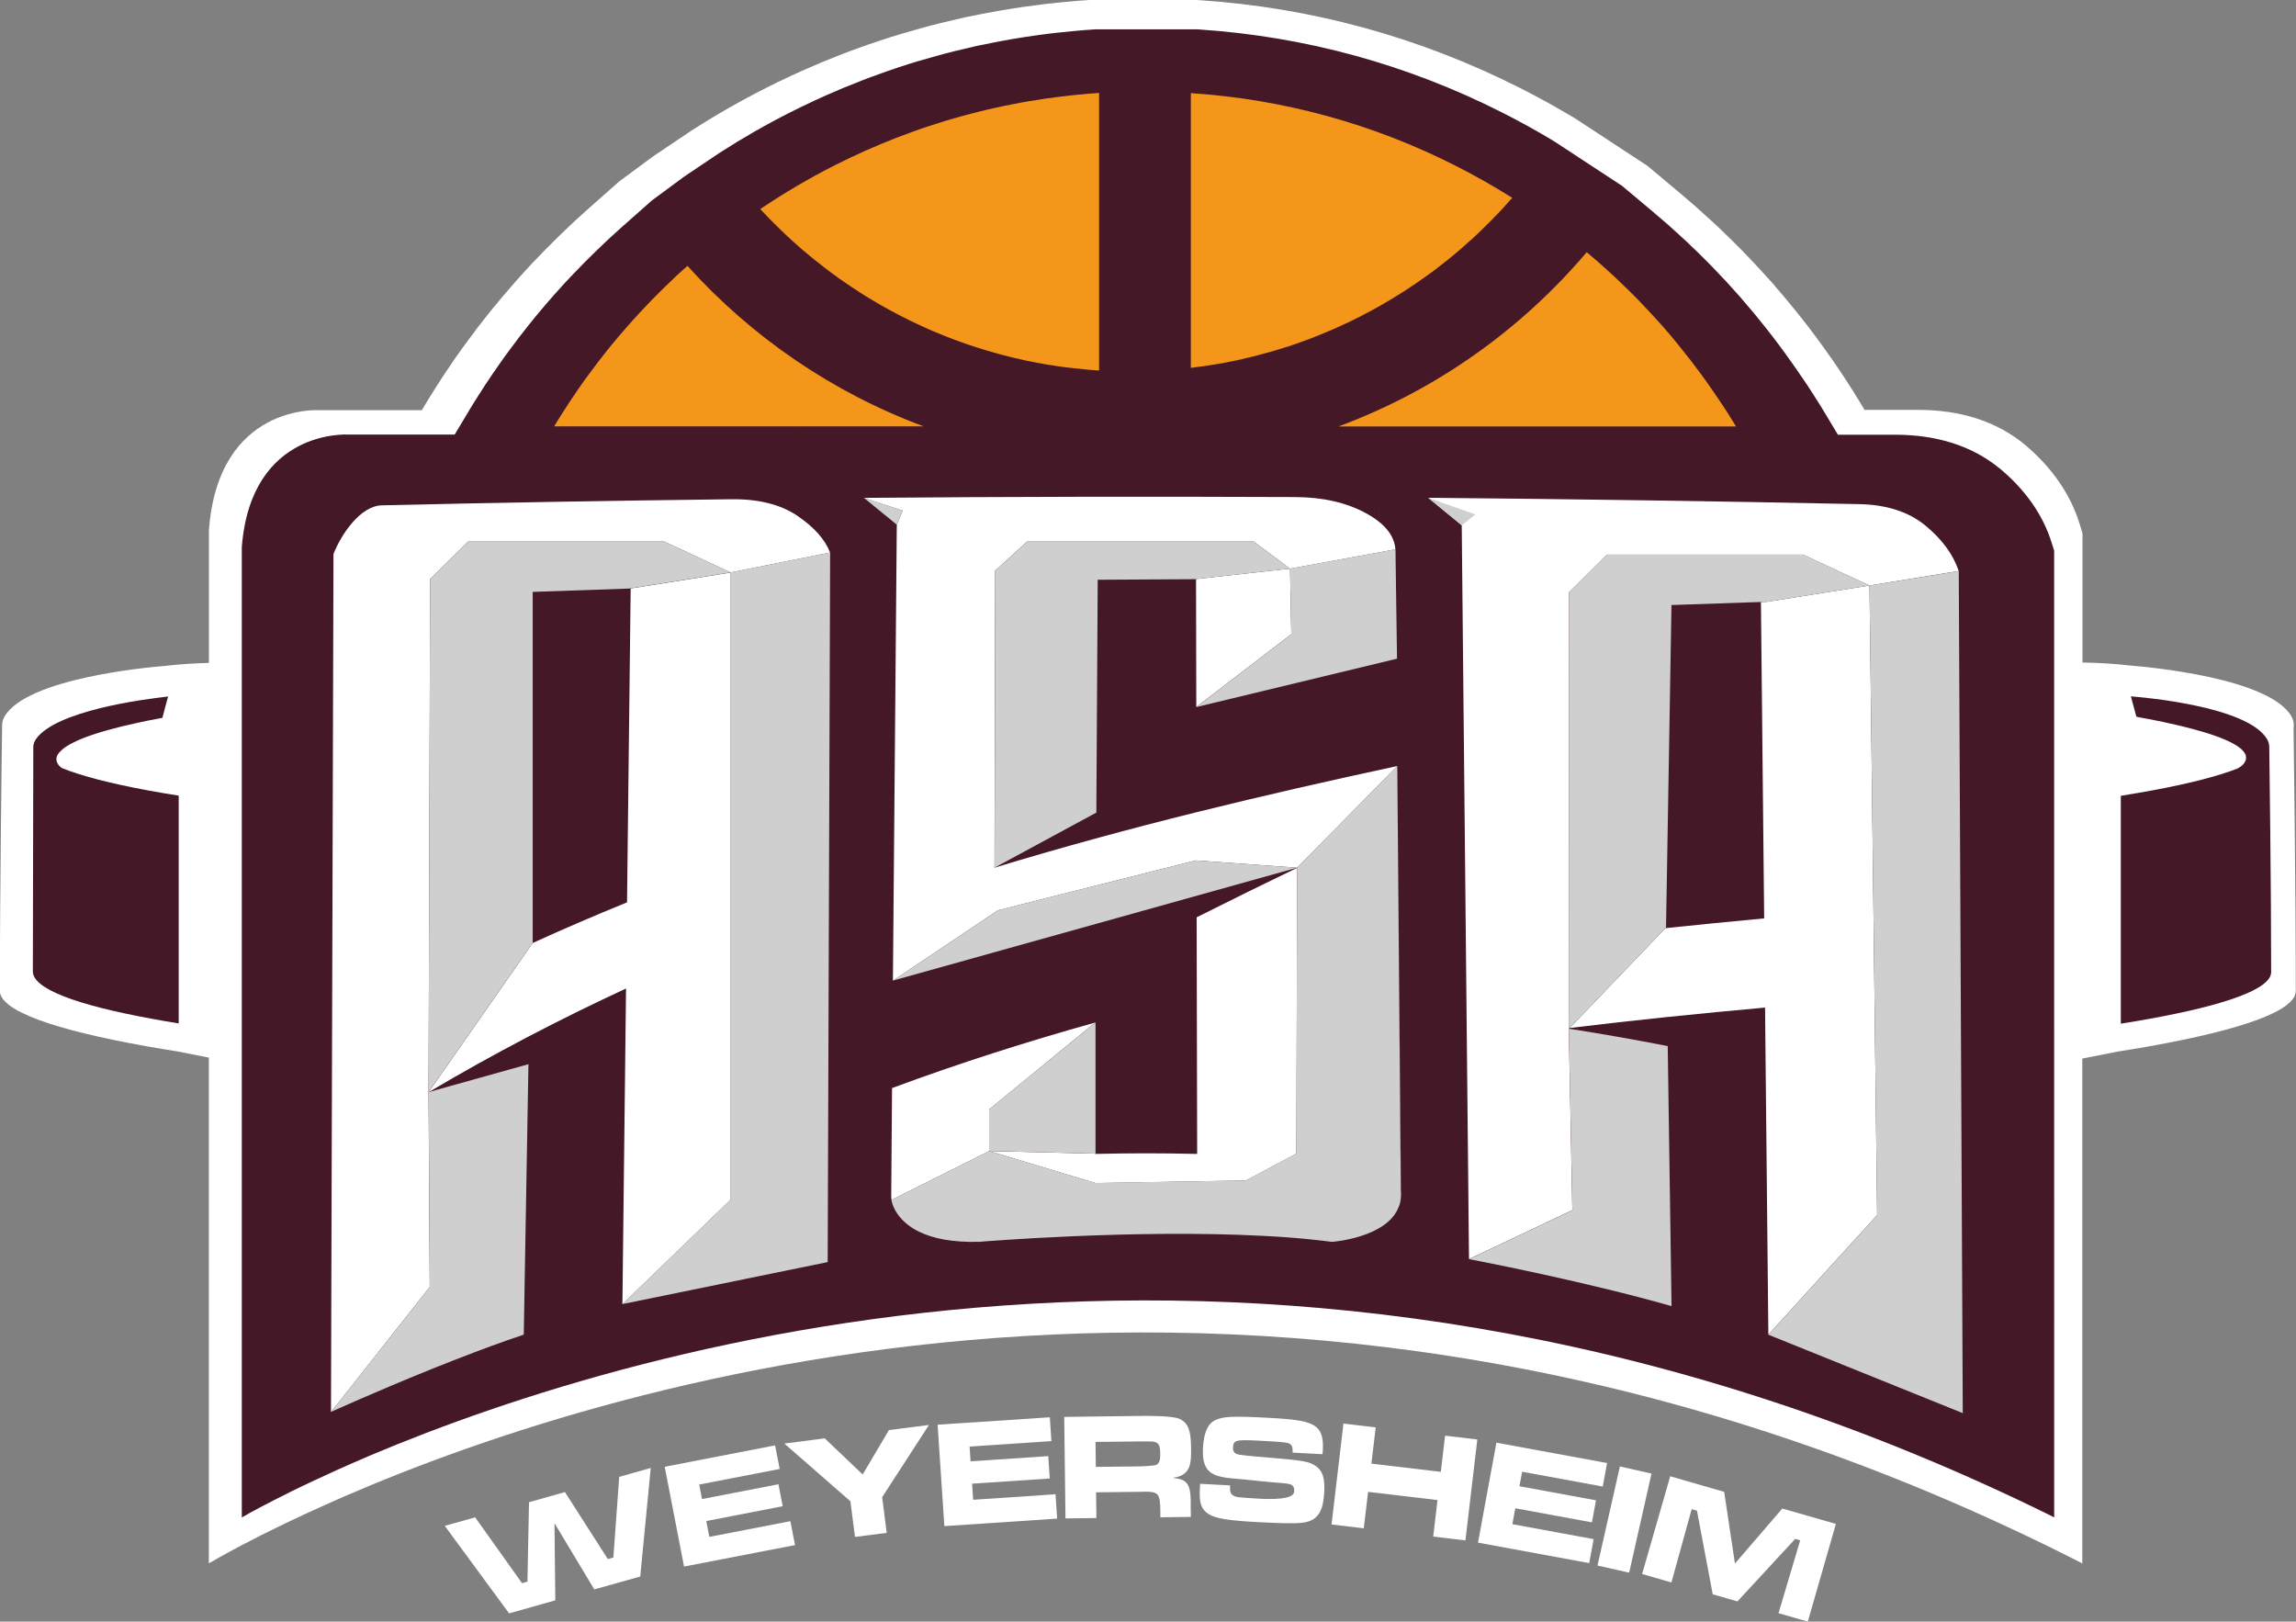 <?xml version="1.0" encoding="UTF-8"?>
<svg id="Calque_2" data-name="Calque 2" xmlns="http://www.w3.org/2000/svg" viewBox="0 0 366.83 259.07">
  <rect x="0" y="0" width="366.83" height="259.07" fill="#808080" stroke="none"/>
  <defs>
    <style>
      .cls-1 {
        fill: #fff;
      }

      .cls-2 {
        fill: #f49619;
      }

      .cls-3 {
        fill: #cfcfd0;
      }

      .cls-4 {
        fill: #e6e8e8;
      }

      .cls-5 {
        fill: #441826;
      }
    </style>
  </defs>
  <g id="Calque_1-2" data-name="Calque 1">
    <g>
      <path class="cls-1" d="m366.47,116.09s0-.06,0-.09v-.3c-.02-.43-.14-.85-.37-1.26-3.54-6.13-22.82-7.88-25.67-8.11-2.63-.31-5.33-.45-7.71-.49v-20.63c-.14-.49-.29-.96-.44-1.45-1.43-4.68-4.33-8.93-8.57-12.55-4.57-3.87-10.4-5.73-17.3-5.73-2.84,0-5.68,0-8.52,0l-.45-.75c-.08-.14-.16-.26-.23-.39l-.09-.16-.1-.16-.2-.32c-.15-.24-.3-.48-.45-.72l-.04-.08-.24-.38c-.19-.31-.38-.6-.58-.9-.13-.21-.24-.38-.3-.47l-.06-.1c-.1-.16-.2-.31-.31-.47-.08-.12-.16-.24-.24-.37-.19-.29-.38-.58-.57-.86-.03-.04-.05-.08-.08-.12-.07-.1-.14-.21-.21-.31l-.59-.87c-.25-.37-.5-.73-.76-1.1-.61-.87-1.17-1.65-1.71-2.38-1.27-1.75-2.64-3.51-4.07-5.26-.42-.53-.88-1.09-1.43-1.74-.46-.55-.95-1.13-1.46-1.71-.11-.13-.21-.25-.32-.37l-.05-.08-.48-.53-.37-.41c-.24-.26-.48-.53-.72-.78-.15-.18-.31-.35-.46-.52-.03-.04-.07-.08-.11-.11-.26-.29-.51-.56-.76-.82-.06-.06-.11-.12-.16-.17l-.05-.06-.21-.21c-.22-.24-.45-.48-.68-.72l-.03-.03c-.13-.14-.26-.27-.39-.41-.07-.07-.14-.15-.21-.22l-.1-.1-.1-.1-.03-.03c-.21-.22-.44-.45-.66-.67l-1.03-1.03c-.61-.61-1.17-1.15-1.7-1.65l-.03-.03c-.53-.53-1.05-1-1.51-1.42-.05-.04-.09-.09-.14-.12-.37-.35-.72-.67-1.06-.96-.39-.36-.74-.67-1.05-.95l-.15-.13-.14-.13-.04-.04-.04-.04c-.79-.69-1.61-1.4-2.47-2.12l-5.24-4.39-11.59-7.6c-2.88-1.73-5.83-3.36-8.82-4.87C226.75,5.92,209.51,1.2,191.56.02l-.31-.02h-17.19l-.28.02c-1.05.06-2.18.15-3.46.28-.78.07-1.54.14-2.33.24-.63.05-1.2.13-1.68.19-.93.11-1.85.23-2.81.37-1,.14-1.98.3-2.93.46-.31.04-.56.08-.72.12-.86.15-1.7.3-2.58.47-.28.05-.5.09-.65.13-.65.12-1.32.26-2.05.41h-.03l-1.05.24c-1.03.23-2.09.48-3.19.75-1.03.25-2.1.53-3.26.86-1.02.28-1.94.54-2.8.8l-.38.11c-1.08.32-2.09.65-3.06.97h-.03c-.18.06-.35.12-.52.18-.83.28-1.79.6-2.77.96-.46.16-.91.33-1.38.5h-.03l-1.66.64c-2.06.8-4.11,1.65-6.09,2.53-1.27.56-2.57,1.17-3.88,1.81h-.03l-2.02,1.01c-4.1,2.07-8.16,4.39-12.08,6.92l-6.02,4.05-5.38,3.98-5.16,4.57c-.6.53-1.22,1.09-1.82,1.65-.13.11-.27.24-.43.4-.06.06-.12.11-.18.17-.34.32-.72.67-1.11,1.06-.32.29-.64.6-.95.91-.56.55-1.11,1.1-1.66,1.65-.66.66-1.24,1.25-1.76,1.81-.08.08-.15.16-.23.24l-.09.09-.48.48-.1.13-.42.44-.08.09-.08.09-.32.35c-.33.36-.66.72-.99,1.09-.04.05-.09.1-.13.15l-.06.06-.15.17c-.12.13-.22.24-.33.36l-.02.03-.02.03-.48.55-.48.55-.5.59-.13.15c-.34.38-.64.73-.91,1.08-.64.75-1.2,1.43-1.7,2.06-.54.67-1.11,1.39-1.78,2.26-.53.7-1.07,1.42-1.64,2.2-.56.74-1.12,1.52-1.72,2.38-.26.37-.56.78-.86,1.25l-.13.2c-.19.28-.39.57-.58.85-.43.62-.87,1.29-1.37,2.08-.16.24-.3.46-.42.65l-.04.07-.05.08c-.34.53-.71,1.11-1.09,1.74l-.54.89h0s-.05.08-.07.12l-.46.76h-16.4s-16.11-1.09-17.61,19.18v21.19c-2.21.06-4.63.2-7,.48-2.85.23-22.13,1.98-25.67,8.11-.23.4-.35.83-.37,1.26v.3s0,.06,0,.09c-.05,3.3-.36,26.43-.36,42.16,0,3.15,8.57,6.2,23.4,8.84h0c1.6.28,3.27.57,5.02.84l4.97.98v80.8s.06-.03.17-.1c.04-.03.09-.04.13-.07.04-.03.1-.06.16-.09.06-.03.11-.07.19-.1.06-.04.13-.07.2-.12.09-.06.19-.1.29-.18.09-.04.17-.09.26-.15.1-.06.2-.12.32-.18.2-.1.4-.22.63-.34.62-.35,1.35-.75,2.21-1.2.24-.13.49-.27.76-.41.62-.32,1.29-.66,2.01-1.03.26-.13.52-.27.79-.41.36-.18.75-.37,1.13-.56.24-.13.5-.25.76-.38.7-.34,1.45-.71,2.22-1.08.92-.44,1.88-.9,2.9-1.37.32-.15.63-.3.96-.44.64-.3,1.29-.59,1.98-.9.67-.31,1.38-.62,2.09-.93.01-.01.03-.01.06-.03.39-.18.79-.34,1.17-.52,44.5-19.31,153.36-52.75,277.46,10.35.16.09.32.16.47.25v-80.66l5.69-1.12c1.75-.27,3.42-.55,5.02-.84h0c14.83-2.64,23.4-5.69,23.4-8.84,0-15.73-.32-38.87-.36-42.16Z"/>
      <g>
        <path class="cls-5" d="m319.47,74.83c-4.42-3.63-10.07-5.38-16.73-5.38-3.04,0-6.07,0-9.1,0l-2.23-3.72c-.08-.13-.15-.25-.22-.36l-.09-.15-.09-.15-.19-.3c-.14-.23-.28-.46-.43-.68l-.04-.07-.23-.36c-.18-.29-.36-.57-.54-.85-.12-.2-.23-.36-.29-.45l-.06-.09c-.09-.15-.19-.3-.29-.45-.08-.12-.15-.23-.23-.34-.18-.27-.36-.54-.54-.81-.02-.04-.05-.07-.08-.11-.06-.1-.13-.2-.2-.29l-.56-.82c-.24-.35-.47-.69-.72-1.04-.57-.82-1.1-1.56-1.61-2.25-1.2-1.65-2.49-3.32-3.83-4.96-.39-.5-.83-1.03-1.35-1.64-.43-.52-.89-1.06-1.37-1.61-.1-.12-.2-.23-.3-.35l-.05-.07-.45-.5-.35-.39c-.22-.25-.45-.5-.67-.74-.14-.17-.29-.33-.44-.49-.03-.04-.07-.07-.1-.11-.24-.28-.48-.53-.72-.77-.06-.06-.11-.11-.15-.16l-.05-.06-.19-.19c-.21-.23-.43-.46-.64-.68l-.03-.03c-.12-.13-.25-.26-.37-.39-.07-.07-.14-.14-.2-.21l-.09-.1-.1-.1-.03-.03c-.2-.21-.41-.42-.62-.63l-.97-.97c-.58-.58-1.1-1.09-1.6-1.55l-.03-.03c-.5-.5-.99-.95-1.42-1.34-.05-.04-.09-.08-.13-.12-.35-.33-.68-.63-1-.91-.36-.34-.7-.63-.99-.9l-.14-.13-.13-.12-.04-.03-.04-.03c-.75-.65-1.52-1.32-2.33-2l-4.94-4.14-10.93-7.17c-2.71-1.63-5.5-3.17-8.32-4.59-15.14-7.65-31.41-12.1-48.34-13.22l-.29-.02h-16.21l-.27.02c-.99.06-2.06.14-3.26.26-.74.06-1.46.14-2.2.22-.59.05-1.13.12-1.58.18-.88.1-1.75.22-2.65.35-.94.13-1.87.28-2.76.43-.29.04-.52.08-.68.11-.81.14-1.6.28-2.43.45-.26.04-.48.09-.62.12-.61.11-1.24.24-1.94.39h-.03l-.99.22c-.97.22-1.97.45-3.01.71-.97.23-1.98.5-3.07.81-.96.26-1.83.51-2.64.75l-.36.1c-1.02.3-1.97.62-2.89.92h-.02c-.17.06-.33.11-.49.17-.78.26-1.69.57-2.61.91-.43.15-.86.31-1.3.47h-.03l-1.56.6c-1.94.75-3.87,1.55-5.74,2.38-1.2.53-2.42,1.1-3.66,1.71h-.03l-1.91.95c-3.87,1.95-7.69,4.14-11.4,6.53l-5.68,3.82-5.08,3.75-4.87,4.31c-.57.5-1.15,1.03-1.72,1.56-.12.11-.26.23-.4.37-.06.06-.12.11-.17.16-.32.3-.68.63-1.05,1-.3.28-.6.56-.89.86-.53.52-1.05,1.04-1.57,1.55-.62.62-1.16,1.18-1.66,1.71-.07.07-.14.15-.22.22l-.08.09-.45.45-.09.12-.39.41-.08.08-.08.08-.3.33c-.31.34-.62.68-.93,1.03-.04.05-.08.09-.12.14l-.05.05-.14.16c-.11.12-.21.23-.31.34l-.02.02-.02.02-.45.52-.45.52-.48.55-.12.14c-.32.36-.6.69-.86,1.02-.6.71-1.13,1.35-1.6,1.95-.51.63-1.04,1.31-1.68,2.14-.5.66-1.01,1.34-1.55,2.07-.53.7-1.06,1.43-1.62,2.25-.25.35-.53.74-.82,1.18l-.13.18c-.18.27-.36.54-.54.81-.41.58-.82,1.21-1.29,1.96-.15.23-.28.44-.39.61l-.04.06-.05.07c-.32.5-.67,1.05-1.03,1.64l-.51.84h0s-.04.07-.06.11l-2.24,3.73h-16.97s-15.58-1.03-17.04,18.01v155s.06-.03.17-.1c.04-.03.08-.04.12-.07s.1-.06.15-.08.11-.07.18-.1c.06-.04.12-.07.19-.11.08-.06.18-.1.28-.17.08-.04.17-.08.25-.14.1-.06.19-.11.31-.17.19-.1.39-.21.61-.32.6-.33,1.3-.71,2.14-1.12.24-.12.47-.25.73-.39.6-.31,1.25-.62,1.94-.97.25-.12.5-.25.76-.39.35-.17.72-.35,1.1-.53.24-.12.49-.24.73-.36.68-.32,1.4-.67,2.15-1.01.89-.42,1.82-.85,2.8-1.29.31-.14.61-.28.93-.42.62-.28,1.25-.55,1.91-.85.65-.29,1.33-.58,2.02-.87.01-.01.03-.01.06-.03.37-.17.76-.32,1.14-.49,43.05-18.14,148.37-49.54,268.43,9.72.15.08.31.15.46.24V87.97c-.14-.46-.28-.9-.43-1.36-1.39-4.4-4.19-8.39-8.29-11.79Z"/>
        <path class="cls-5" d="m9.86,122.7h0c-.1-.09-.19-.16-.3-.26-.04-.04-.07-.08-.11-.12-.03-.04-.07-.08-.1-.12-.03-.04-.06-.09-.09-.13-.05-.09-.11-.19-.15-.29-.02-.05-.04-.1-.05-.15-.02-.05-.02-.1-.04-.15v-.05c-.02-.14,0-.27.02-.42v-.02s.02-.09.04-.13c.04-.1.09-.2.14-.31.02-.05.05-.09.09-.13,0,0,0-.02.02-.02.05-.09.12-.16.19-.24.03-.03.05-.06.09-.09l.19-.19s.1-.09.16-.14c.02,0,.03-.02.05-.05.07-.06.16-.12.24-.19.4-.3.92-.61,1.59-.93.1-.05.21-.11.33-.16.11-.05.23-.11.34-.16.19-.09.4-.17.62-.26.12-.05.26-.11.4-.16.05-.02.11-.05.16-.06.24-.09.48-.18.75-.27.2-.07.43-.15.66-.22.12-.04.23-.08.36-.12.21-.07.43-.13.65-.2.2-.06.41-.12.62-.18.33-.1.68-.19,1.04-.29,1.12-.3,2.38-.62,3.79-.92.24-.05.48-.11.72-.16.03,0,.06-.02.09-.02.35-.08.71-.15,1.08-.23.79-.16,1.62-.32,2.5-.48.29-1.14.59-2.28.91-3.41-4.27.47-17.88,2.31-21.08,6.76-.27.37-.42.79-.46,1.22,0,.02,0,.04,0,.06v.4l-.07,35.49c0,2.76,6.91,5.34,18.92,7.54h0c1.39.26,2.85.51,4.38.76v-36.39c-1.71-.27-3.34-.55-4.88-.83-5.99-1.11-10.66-2.31-13.79-3.58Z"/>
        <path class="cls-5" d="m362.55,119.55s0-.05,0-.08v-.26c-.02-.37-.12-.72-.31-1.07-3.08-5.39-20.39-6.78-21.79-6.89.3,1.08.6,2.17.88,3.26.34.06.68.12,1,.19.27.05.55.1.81.15.49.09.97.19,1.43.28.38.08.76.16,1.12.23.76.16,1.48.32,2.15.48.43.1.84.19,1.23.3.08.02.16.04.23.05.39.1.76.19,1.12.3.65.17,1.25.34,1.8.51.37.11.72.23,1.05.33.89.3,1.64.58,2.28.86.16.07.31.14.46.21.48.22.88.44,1.22.65.08.05.16.1.23.15.19.12.37.26.51.38.04.03.07.06.11.09.03.03.06.05.09.09.03.03.06.06.09.09.02.03.05.06.08.09.03.03.05.06.09.09.02.02.03.04.05.06.08.1.15.2.2.3.05.09.09.19.12.28,0,0,0,.02,0,.02.06.23.07.44.03.63v.02c-.02.08-.05.16-.08.23-.05.1-.1.2-.16.29-.07.09-.13.18-.21.26-.07.09-.16.16-.23.22,0,0-.02.02-.03.02-.04.04-.09.08-.13.11-.06.05-.12.09-.19.12-.1.07-.19.12-.26.16-.02.02-.05.03-.07.04,0,0-.02,0-.02.02-.02,0-.02,0-.03,0h-.02c-3.21,1.25-7.86,2.42-13.73,3.5h0c-1.53.28-3.14.55-4.83.83v36.4l.12-.02c1.47-.23,2.87-.47,4.22-.71h0c12.47-2.24,19.68-4.83,19.68-7.5,0-13.34-.26-32.96-.3-35.76Z"/>
      </g>
      <path class="cls-2" d="m190.26,58.79V14.88s.01,0,.01,0c15.08.99,29.32,5.04,42.13,11.52,3.16,1.59,6.23,3.33,9.2,5.2h.01c-.17.19-.34.39-.53.59-.15.18-.3.35-.47.53-.18.2-.35.39-.54.59-.41.46-.85.91-1.29,1.35-.09.1-.18.2-.28.3l-.08.08c-.18.18-.36.36-.54.54l-.54.54c-.23.24-.46.46-.7.68-.46.46-.94.91-1.42,1.35-.45.41-.91.81-1.38,1.22-.45.41-.93.8-1.39,1.2-.46.39-.94.78-1.41,1.15h-.01c-.49.38-.96.77-1.44,1.13-.49.38-.97.74-1.47,1.09-.28.2-.56.41-.86.61-.21.16-.43.3-.65.46-.3.21-.62.43-.94.63-.39.27-.79.53-1.18.79-.07.05-.12.08-.19.11-.17.12-.35.23-.52.34-.08.05-.16.1-.24.15-.52.33-1.04.64-1.57.96-.91.55-1.85,1.08-2.79,1.59-.61.33-1.22.65-1.84.97-.65.33-1.31.65-1.96.97-.3.15-.62.29-.93.42-.58.28-1.15.53-1.73.78-.64.28-1.29.55-1.94.81-1.05.43-2.11.84-3.18,1.2-.6.23-1.21.43-1.82.63-.12.03-.24.08-.36.11-.59.19-1.18.37-1.78.55-.12.05-.26.08-.39.11-.25.08-.5.15-.76.21-.06.02-.11.03-.18.05-.42.12-.85.24-1.28.35-.32.09-.63.17-.95.24-.69.18-1.37.34-2.05.49-.7.16-1.4.29-2.1.43-.36.08-.73.15-1.11.2-.43.08-.86.15-1.29.21-.01.01-.02.01-.03.01-.35.06-.69.11-1.04.16-.02,0-.05.01-.07.01-.08.01-.16.02-.24.03-.63.09-1.26.17-1.9.25h-.01Zm67.33-14.91s.07.06.1.09c.37.34.74.68,1.09,1.03l.14.14c.47.44.94.89,1.4,1.35.3.3.61.61.91.91.17.17.34.34.5.51l.11.11c.18.19.37.38.55.58.21.23.44.46.64.69l.12.12c.08.09.17.17.25.26.21.21.41.43.6.65.02.02.05.03.06.06.11.11.21.23.32.35.35.37.69.76,1.04,1.14.02.03.06.06.08.09.17.19.34.38.51.59.42.47.84.97,1.24,1.46.38.45.77.91,1.13,1.38,1.17,1.43,2.3,2.89,3.39,4.38.49.65.96,1.32,1.42,1.99.2.28.39.56.59.85l.58.85s.05.06.06.09c.06.08.11.16.16.23.23.33.44.67.67,1,.11.17.21.34.33.51.05.07.09.14.14.21.17.26.34.52.51.79.02.05.06.09.08.14.02.05.06.09.08.14.23.35.44.7.67,1.06.09.16.19.33.29.5h-63.5c15.52-5.75,29.15-15.44,39.66-27.84.7.59,1.39,1.18,2.08,1.78.1.09.19.17.29.26.28.25.56.5.85.77.3.26.6.53.89.81Zm-168.74,23.72c.06-.1.11-.2.18-.3.02-.03.05-.07.06-.1.27-.45.55-.89.84-1.33.02-.03.05-.07.07-.1.11-.18.23-.36.35-.54.36-.58.73-1.15,1.13-1.72.21-.33.44-.65.65-.97.21-.33.44-.64.67-.96.44-.64.89-1.28,1.37-1.9.46-.63.93-1.25,1.4-1.87.47-.62.95-1.23,1.44-1.84.47-.6.97-1.2,1.48-1.79.18-.24.38-.47.6-.71.2-.24.41-.47.61-.71.28-.33.56-.65.85-.98.08-.09.16-.17.24-.26.1-.1.19-.21.29-.33.27-.3.54-.6.81-.89.11-.12.23-.25.33-.36l.61-.64s.08-.08.11-.12c.14-.14.26-.27.39-.41.46-.5.95-.99,1.43-1.48s.95-.95,1.43-1.42c.24-.24.49-.47.73-.7.32-.32.64-.62.97-.93.07-.07.15-.14.21-.2.08-.08.17-.15.25-.23.49-.45.98-.9,1.48-1.34,10.23,11.34,23.14,20.22,37.72,25.64h-20.53s.01.01.01.01c-.25-.01-.5-.01-.74-.01h-37.75c.1-.17.2-.34.3-.5Zm86.75-8.41h-.01c-.77-.05-1.53-.1-2.29-.18-.54-.05-1.09-.1-1.64-.17-.49-.05-.97-.1-1.47-.17-.44-.06-.88-.11-1.32-.18-.16-.02-.32-.05-.47-.08-.39-.06-.78-.11-1.17-.18-1.14-.19-2.27-.41-3.39-.64-.08-.02-.16-.03-.25-.06-1.2-.26-2.37-.54-3.54-.85-.17-.05-.35-.1-.53-.15-1.18-.32-2.36-.67-3.51-1.04-.47-.15-.94-.3-1.4-.46-.65-.23-1.3-.45-1.93-.69-.08-.02-.16-.06-.25-.09-.07-.02-.14-.06-.2-.08-.45-.17-.89-.34-1.34-.52-.6-.24-1.2-.49-1.78-.73-.51-.21-1.02-.44-1.52-.68-.07-.02-.15-.06-.21-.09-.37-.17-.74-.34-1.13-.53-.2-.09-.41-.18-.6-.28-.27-.12-.54-.26-.81-.41-.14-.06-.25-.11-.37-.18-.18-.08-.35-.17-.53-.26-.2-.11-.42-.21-.62-.34-.08-.03-.15-.07-.23-.11-.27-.14-.55-.28-.82-.44-.06-.02-.12-.06-.18-.1-.23-.11-.45-.24-.68-.37-.26-.15-.53-.29-.8-.45h-.01s-.05-.03-.07-.05c-.12-.07-.24-.14-.35-.2-.45-.26-.89-.53-1.34-.8-.5-.29-.99-.61-1.48-.93-1.06-.68-2.12-1.38-3.15-2.11-.15-.1-.3-.2-.45-.33-.36-.25-.72-.52-1.08-.78-.14-.1-.27-.2-.41-.32-.36-.26-.73-.54-1.09-.84-.19-.14-.37-.28-.56-.44-.3-.24-.61-.47-.91-.73h-.01c-.12-.1-.24-.2-.36-.3-.36-.3-.72-.6-1.08-.9-.47-.42-.95-.82-1.41-1.25h-.01c-.46-.42-.93-.84-1.39-1.28-.45-.43-.9-.86-1.35-1.31-.45-.43-.9-.88-1.33-1.33,0,0-.01,0-.01-.01-.44-.45-.87-.9-1.3-1.37h.01c3.83-2.58,7.81-4.93,11.95-7.02h.01c1.6-.81,3.23-1.59,4.87-2.32,1.65-.73,3.31-1.42,5-2.08h.01c.85-.33,1.69-.64,2.55-.95.76-.28,1.52-.54,2.3-.8.12-.05.25-.08.38-.12.82-.27,1.65-.54,2.48-.79h.01c.88-.27,1.76-.52,2.64-.76.88-.25,1.77-.49,2.66-.7.89-.23,1.78-.43,2.67-.63h.01c.85-.19,1.69-.37,2.55-.53.11-.02.24-.06.36-.07.77-.16,1.53-.29,2.31-.43.12-.02.25-.05.37-.06.86-.15,1.73-.28,2.6-.41.77-.11,1.53-.21,2.31-.3.43-.06.86-.11,1.3-.15.65-.08,1.31-.15,1.97-.2.94-.09,1.87-.17,2.81-.23h.01s0,44.31,0,44.31Z"/>
      <path class="cls-2" d="m220.25,81.21s.01.07.01.1c0,.47.01.94.01,1.41l-.02-1.51Z"/>
      <g>
        <path class="cls-1" d="m207.25,138.64l-.13,45.66-8.07,4.3-24.02.4-16.99-5.11,16.91.41v.05c5.44-.13,10.88-.13,16.32,0-.03-12.6-.05-25.2-.08-37.8,5.37-2.7,10.72-5.33,16.07-7.91Z"/>
        <path class="cls-1" d="m127.38,82.39c-2.66-1.79-6.19-2.69-10.56-2.63-18.62.22-37.22.54-55.78.97-3.43.05-6.51,4.59-7.76,7.78l-.4,137.07h.01s15.77-19.97,15.77-19.97l-.19-31.13.25-81.95,6.07-6.01h31.35l10.6,4.94,15.88-3.19c-.83-2.13-2.58-4.08-5.25-5.88Zm-27.2,61.77c-5.04,2.05-10.07,4.21-15.07,6.49l-16.64,23.84c10.4-6.17,20.94-11.65,31.55-16.57-.2,16.82-.38,33.63-.58,50.44l17.31-16.72v-100.17l-15.99,2.54c-.2,16.73-.4,33.44-.58,50.16Z"/>
        <path class="cls-1" d="m222.95,87.96s.01.08.01.11c0,.5.01.99.01,1.5l-.03-1.6Z"/>
        <path class="cls-1" d="m191.09,92.51l15.02-1.67.2,10.48-15.18,11.63c-.01-6.82-.03-13.63-.04-20.45Z"/>
        <path class="cls-1" d="m223.25,122.37l-16,16.25-16.2-1.16-31.62,7.97-16.77,11.24c.21-24.29.41-48.55.62-72.83l.94-2.26-6.21-2.04c22.98-.19,45.96-.23,68.95-.13,4.39.03,8.14.87,11.28,2.58,2.99,1.63,4.55,3.57,4.7,5.78l-16.83,3.08-5.81-4.33h-36.2l-5.1,4.65-.11,47.45c21.53-6.55,43.03-11.65,64.35-16.24Z"/>
        <path class="cls-1" d="m158.03,177.23v6.66l-15.59,7.8c-.04-.22-.05-.46-.05-.71.04-5.72.09-11.43.13-17.15,10.81-4.01,21.65-7.45,32.46-10.47h0s-16.95,13.88-16.95,13.88Z"/>
        <path class="cls-1" d="m223.84,190.78c0-.19,0-.38-.03-.58l-.56-67.83c.19,22.79.38,45.61.58,68.41Z"/>
        <path class="cls-1" d="m307.64,83.98c-2.69-2.22-6.22-3.35-10.59-3.44-22.91-.48-45.87-.81-68.86-1.01l5.35,4.39c.4,39.08.78,78.16,1.16,117.23l16.51-7.82-.57-28.94.05-.05s-.04,0-.05-.01v-.07c.09-.01-.09,0,0,0l.03-69.63,6.07-6.01h31.35l10.6,4.92,14.25-2.32c-.86-2.59-2.62-5.03-5.31-7.25Zm-25.23,12.16l-1.07.04c.17,16.85.34,33.71.52,50.54-5.24.49-10.5,1.01-15.78,1.56l-15.29,15.95c10.48-1.28,20.88-2.33,31.21-3.26.17,17.42.36,34.83.53,52.25l17.38-19.1-1.22-100.58-16.28,2.59Z"/>
        <path class="cls-3" d="m84.43,170.01l-.75,43.21c-.86.29-1.75.6-2.63.9-1.76.62-3.56,1.28-5.35,1.96-9.38,3.55-18.5,7.56-21.65,8.96-.67.3-1.07.49-1.15.52l15.77-19.96-.19-31.13,15.96-4.46Z"/>
        <polygon class="cls-3" points="116.75 91.45 100.77 93.99 100.47 94.03 85.11 94.56 85.11 150.64 68.47 174.47 68.72 92.53 74.8 86.52 106.15 86.52 116.75 91.45"/>
        <polygon class="cls-3" points="132.63 88.26 132.24 201.63 99.44 208.34 116.75 191.63 116.75 91.45 132.63 88.26"/>
        <path class="cls-3" d="m267.05,208.66c-13.46-3.84-30.11-7.08-32.13-7.46-.15-.03-.21-.04-.21-.04l16.51-7.82-.57-28.94.05-.05c5.23.82,10.42,1.73,15.6,2.74l.15.03.61,41.56Z"/>
        <path class="cls-4" d="m250.78,164.23l-.09.11-.05.05v-.13c.05-.01.09-.01.15-.03Z"/>
        <path class="cls-3" d="m298.69,93.54l-16.28,2.59-1.07.04-14.29.49-.87,51.51-.09.09h0s-15.29,15.96-15.29,15.96h-.01c-.05.01-.09.01-.15.03l.03-69.63,6.07-6.01h31.35l10.6,4.92Z"/>
        <polygon class="cls-3" points="313.59 225.76 282.53 213.23 299.91 194.13 298.69 93.54 312.95 91.23 313.59 225.76"/>
        <polygon class="cls-3" points="228.19 79.53 235.72 82.19 233.54 83.92 228.19 79.53"/>
        <polygon class="cls-3" points="191.13 112.96 206.31 101.33 206.11 90.84 222.95 87.76 222.95 87.96 222.98 89.56 222.98 89.65 223.2 105.23 191.13 112.96"/>
        <polygon class="cls-3" points="206.11 90.84 191.09 92.51 190.96 92.53 175.38 92.62 175.16 129.82 158.91 138.61 159.01 91.16 164.11 86.52 200.3 86.52 206.11 90.84"/>
        <polygon class="cls-3" points="144.23 81.57 143.29 83.83 138.02 79.53 144.23 81.57"/>
        <polygon class="cls-3" points="207.25 138.62 142.79 156.62 142.67 156.66 159.44 145.42 191.05 137.46 207.25 138.62"/>
        <path class="cls-3" d="m223.84,190.78v.19c-.01.37-.05.73-.12,1.06-.04.19-.09.37-.16.56-.01.05-.03.11-.07.16-1.83,5.03-10.69,5.65-10.69,5.65-2.29-.3-4.72-.54-7.24-.73-1.19-.09-2.38-.16-3.59-.22-20.88-1.12-45.47.94-45.47.94-8.85.26-12.15-2.79-13.37-4.86-.05-.11-.11-.2-.16-.28-.07-.12-.12-.22-.16-.33-.08-.17-.15-.33-.2-.48-.04-.12-.07-.23-.09-.32-.01-.05-.03-.11-.04-.15-.01-.07-.03-.15-.04-.21v-.08l15.59-7.8,16.99,5.11,24.02-.4,8.07-4.3.13-45.66s.01,0,.01-.01h-.01l16-16.25.56,67.83c.03.2.03.4.03.58Z"/>
        <path class="cls-4" d="m142.44,191.68v.08c-.01-.05-.01-.08-.01-.08h.01Z"/>
        <polygon class="cls-3" points="175.03 163.33 175.03 184.3 174.95 184.3 158.03 183.88 158.03 177.23 174.99 163.36 175.03 163.33"/>
        <path class="cls-4" d="m207.27,138.62s-.01.01-.01.01h0s.01-.01.01-.01Z"/>
      </g>
      <g>
        <path class="cls-1" d="m75.91,242.4l7.49,10.52.87-.24.25-12.69,5.74-1.62,6.85,10.7.89-.25.93-12.88,5.04-1.42-1.68,17.34-7.34,2.06-6.36-10.58.13,12.33-7.38,2.08-10.28-13.98,4.85-1.36Z"/>
        <path class="cls-1" d="m123.84,230.93l.73,3.75-12.86,2.49.45,2.32,12.21-2.37.68,3.51-12.21,2.37.49,2.53,12.95-2.51.74,3.82-17.73,3.43-3.09-15.94,17.64-3.42Z"/>
        <path class="cls-1" d="m131.76,229.78l6.07,5.78,4.19-7.09,6.4-.82-7.48,11.54.73,5.7-5.07.65-.73-5.7-10.56-9.22,6.45-.83Z"/>
        <path class="cls-1" d="m167.73,226.42l.25,3.81-13.07.87.16,2.36,12.41-.83.24,3.57-12.41.83.17,2.57,13.16-.88.26,3.89-18.02,1.2-1.08-16.2,17.92-1.19Z"/>
        <path class="cls-1" d="m170.04,226.36l11.95-.15q5.6-.07,6.65.55c1.25.74,1.63,1.81,1.66,4.63.03,2.36-.2,3.26-1,3.96-.48.4-.94.6-1.96.75,2.51.26,2.96.99,2.9,4.73l.02,1.51-4.87.06v-.85c-.05-3.14-.22-3.31-3.29-3.22l-6.98.08.05,4.11-4.94.06-.2-16.23Zm12,7.91q2.43-.08,2.77-.28c.43-.27.58-.74.56-1.81-.01-1.07-.19-1.53-.68-1.74-.37-.17-.42-.16-2.7-.16l-6.96.08.05,3.99,6.96-.08Z"/>
        <path class="cls-1" d="m196.53,237.3c-.05.9.03,1.29.41,1.56.52.34.57.35,4.45.58q5.3.25,5.38-1.16c.05-.97-.3-1.23-1.88-1.34-.56-.03-2.16-.19-3.88-.35-1.79-.19-3.39-.35-3.93-.38-2.35-.2-3.48-.6-4.16-1.46-.57-.76-.81-1.82-.72-3.45.13-2.41.76-3.84,1.94-4.41,1.3-.61,2.72-.69,8.58-.38,4.52.24,6.21.55,7.34,1.29,1.01.71,1.39,1.78,1.29,3.77,0,.1-.02.44-.06.75l-4.77-.25c.02-.8-.04-1.03-.3-1.28-.37-.34-.93-.41-4.65-.61-4.16-.22-4.5-.14-4.57,1.05-.03.58.17.91.63,1.08.43.14,1.69.28,5.24.57,5.22.42,6.31.62,7.29,1.29,1.15.77,1.53,1.91,1.41,4.22-.14,2.75-.85,4.1-2.46,4.65-1.02.39-2.97.4-8.03.14-4.86-.26-6.84-.58-7.98-1.3-1.18-.75-1.52-1.74-1.4-4.05l.04-.78,4.79.25Z"/>
        <path class="cls-1" d="m219.79,228.05l-.68,5.78,11.09,1.31.68-5.78,5.15.61-1.9,16.12-5.15-.61.69-5.83-11.09-1.31-.69,5.82-5.15-.61,1.9-16.12,5.15.61Z"/>
        <path class="cls-1" d="m256.76,233.73l-.69,3.76-12.88-2.37-.43,2.32,12.23,2.25-.65,3.52-12.24-2.25-.47,2.54,12.98,2.39-.7,3.83-17.77-3.27,2.94-15.97,17.67,3.25Z"/>
        <path class="cls-1" d="m263.86,235.42l-3.57,15.83-5.06-1.14,3.58-15.83,5.06,1.14Z"/>
        <path class="cls-1" d="m275.47,238.33l1.72,11.46,7.57-8.79,8.56,2.46-4.49,15.61-4.68-1.35,3.47-11.64-.8-.23-9.23,9.99-3.95-1.14-2.52-13.36-.84-.24-3.24,11.71-4.68-1.35,4.49-15.61,8.61,2.48Z"/>
      </g>
    </g>
  </g>
</svg>